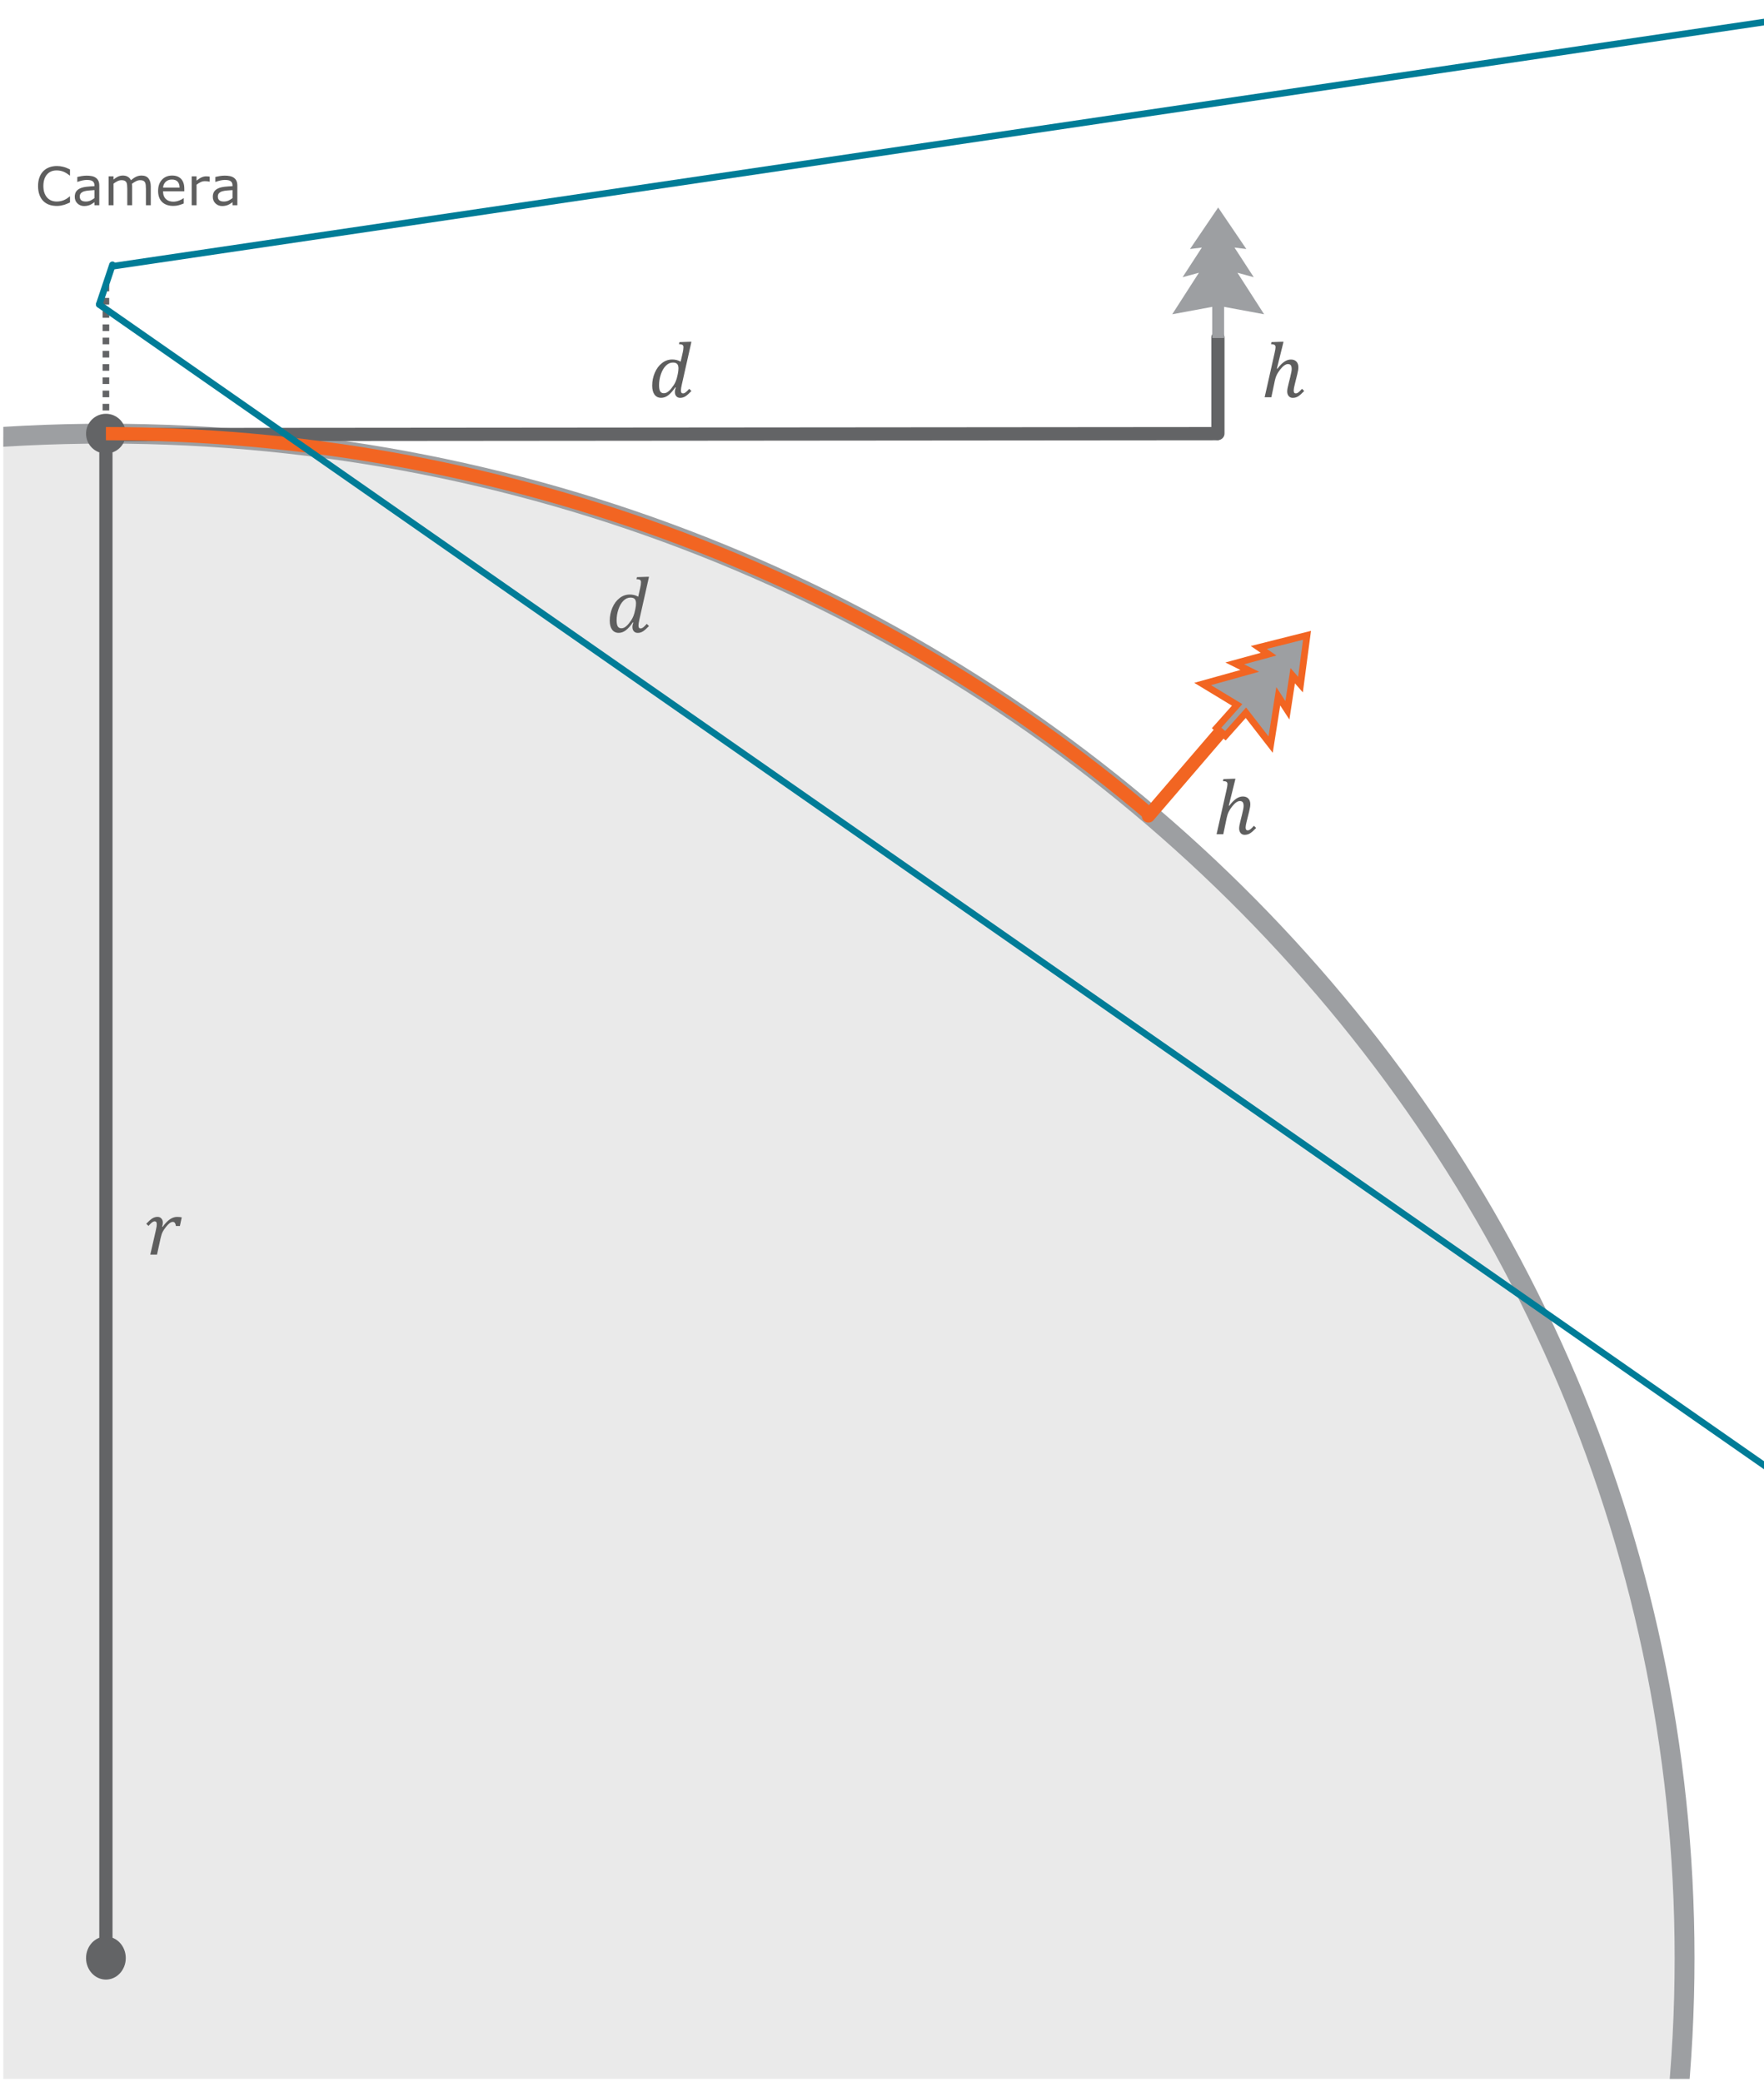 <?xml version="1.0" encoding="UTF-8" standalone="no"?>
<svg
   width="533"
   height="629"
   overflow="hidden"
   version="1.1"
   id="svg2421"
   xmlns="http://www.w3.org/2000/svg"
   xmlns:svg="http://www.w3.org/2000/svg">
  <defs
     id="defs2359">
    <clipPath
       id="clip0">
      <rect
         x="0"
         y="0"
         width="1280"
         height="720"
         id="rect2347" />
    </clipPath>
    <clipPath
       id="clip1">
      <path
         d="m 379.645,268.414 31.815,28.353 -28.353,31.815 -31.815,-28.353 z"
         fill-rule="evenodd"
         clip-rule="evenodd"
         id="path2350" />
    </clipPath>
    <clipPath
       id="clip2">
      <path
         d="m 379.645,268.414 31.815,28.353 -28.353,31.815 -31.815,-28.353 z"
         fill-rule="evenodd"
         clip-rule="evenodd"
         id="path2353" />
    </clipPath>
    <clipPath
       id="clip3">
      <path
         d="m 379.645,268.414 31.815,28.353 -28.353,31.815 -31.815,-28.353 z"
         fill-rule="evenodd"
         clip-rule="evenodd"
         id="path2356" />
    </clipPath>
  </defs>
  <g
     clip-path="url(#clip0)"
     id="g2419"
     transform="translate(1,-92)">
    <g
       aria-label="a"
       id="text2417"
       style="font-size:16px;font-family:Aptos, Aptos_MSFontService, sans-serif;fill:#5e5e5e">
      <path
         d="m 70.715,154 h -1.461 v -0.93 q -0.195,0.133 -0.531,0.375 -0.328,0.234 -0.641,0.375 -0.367,0.18 -0.844,0.297 -0.477,0.125 -1.117,0.125 -1.18,0 -2,-0.781 -0.82,-0.781 -0.82,-1.992 0,-0.992 0.422,-1.602 0.43,-0.617 1.219,-0.969 0.797,-0.352 1.914,-0.477 1.117,-0.125 2.398,-0.188 v -0.227 q 0,-0.5 -0.18,-0.828 -0.172,-0.328 -0.5,-0.516 -0.312,-0.18 -0.75,-0.242 -0.438,-0.062 -0.914,-0.062 -0.578,0 -1.289,0.156 -0.711,0.148 -1.469,0.438 h -0.078 v -1.492 q 0.43,-0.117 1.242,-0.258 0.812,-0.141 1.602,-0.141 0.922,0 1.602,0.156 0.688,0.148 1.188,0.516 0.492,0.359 0.75,0.93 0.258,0.57 0.258,1.414 z m -1.461,-2.148 v -2.43 q -0.672,0.039 -1.586,0.117 -0.906,0.078 -1.438,0.227 -0.633,0.18 -1.023,0.562 -0.391,0.375 -0.391,1.039 0,0.75 0.453,1.133 0.453,0.375 1.383,0.375 0.773,0 1.414,-0.297 0.641,-0.305 1.188,-0.727 z"
         id="path3096" />
    </g>
    <path
       style="color:#000000;fill:#636466;fill-rule:evenodd;stroke-miterlimit:8;stroke-dasharray:2, 2;-inkscape-stroke:none"
       d="m 30,178 v 2 h 2 v -2 z m 0,4 v 2 h 2 v -2 z m 0,4 v 2 h 2 v -2 z m 0,4 v 2 h 2 v -2 z m 0,4 v 2 h 2 v -2 z m 0,4 v 2 h 2 v -2 z m 0,4 v 2 h 2 v -2 z m 0,4 v 2 h 2 v -2 z m 0,4 v 2 h 2 v -2 z m 0,4 v 2 h 2 v -2 z"
       id="path2365" />
    <g
       id="path2367">
      <path
         style="color:#000000;fill:#eaeaea;fill-rule:evenodd;stroke-width:6;stroke-miterlimit:8;-inkscape-stroke:none"
         d="M -446,683.5 C -446,429.173 -232.44,223 31,223 294.44,223 508,429.173 508,683.5 508,937.827 294.44,1144 31,1144 -232.44,1144 -446,937.827 -446,683.5 Z"
         id="path3193" />
      <path
         style="color:#000000;fill:#9d9fa2;fill-rule:evenodd;stroke-miterlimit:8;-inkscape-stroke:none"
         d="m 31,220 c -265.005,0 -480,207.494 -480,463.5 0,256.006 214.995,463.5 480,463.5 265.005,0 480,-207.494 480,-463.5 C 511,427.494 296.005,220 31,220 Z m 0,6 C 292.875,226 505,430.853 505,683.5 505,936.147 292.875,1141 31,1141 -230.875,1141 -443,936.147 -443,683.5 -443,430.853 -230.875,226 31,226 Z"
         id="path3195" />
    </g>
    <path
       d="m 25,223 c 0,-3.314 2.686,-6 6,-6 3.314,0 6,2.686 6,6 0,3.314 -2.686,6 -6,6 -3.314,0 -6,-2.686 -6,-6 z"
       fill="#636466"
       fill-rule="evenodd"
       id="path2369" />
    <path
       d="m 25,683.5 c 0,-3.59 2.686,-6.5 6,-6.5 3.314,0 6,2.91 6,6.5 0,3.59 -2.686,6.5 -6,6.5 -3.314,0 -6,-2.91 -6,-6.5 z"
       fill="#636466"
       fill-rule="evenodd"
       id="path2371" />
    <path
       style="color:#000000;fill:#636466;fill-rule:evenodd;stroke-linecap:round;stroke-miterlimit:8;-inkscape-stroke:none"
       d="m 31,227 a 2,2 0 0 0 -2,2 v 448.199 a 2,2 0 0 0 2,2 2,2 0 0 0 2,-2 V 229 a 2,2 0 0 0 -2,-2 z"
       id="path2373" />
    <g
       aria-label="𝑟"
       transform="translate(42.922,471)"
       id="text2375"
       style="font-size:24px;font-family:'Cambria Math', 'Cambria Math_MSFontService', sans-serif;fill:#5e5e5e">
      <path
         d="M 5.203,-8.379 Q 6.352,-9.938 7.406,-10.664 q 1.066,-0.727 2.156,-0.727 0.855,0 1.43,0.129 l -0.562,2.625 H 9.223 Q 9.152,-9.129 9.023,-9.398 8.895,-9.668 8.719,-9.773 8.543,-9.879 8.273,-9.879 q -0.422,0 -0.926,0.363 Q 6.855,-9.152 6.234,-8.379 5.613,-7.605 5.238,-6.891 4.875,-6.176 4.629,-5.074 L 3.516,0 H 1.488 L 3.188,-7.43 q 0.164,-0.703 0.211,-1.09 0.047,-0.387 0.047,-0.645 0,-0.469 -0.152,-0.68 Q 3.141,-10.055 2.812,-10.055 2.449,-10.055 2.039,-9.75 1.641,-9.457 0.938,-8.672 l -0.668,-0.656 q 1.078,-1.125 1.805,-1.594 0.727,-0.48 1.605,-0.48 0.738,0 1.16,0.492 0.434,0.48 0.434,1.266 0,0.586 -0.223,1.207 z"
         id="path3178" />
    </g>
    <path
       style="color:#000000;fill:#636466;fill-rule:evenodd;stroke-linecap:round;stroke-miterlimit:8;-inkscape-stroke:none"
       d="m 366.709,221 -329.711,0.279 a 2,2 0 0 0 -1.998,2 2,2 0 0 0 2.002,1.998 L 366.711,225 a 2,2 0 0 0 1.998,-2.002 2,2 0 0 0 -2,-1.998 z"
       id="path2377" />
    <path
       style="color:#000000;fill:#636466;fill-rule:evenodd;stroke-linecap:round;stroke-miterlimit:8;-inkscape-stroke:none"
       d="m 367,191.994 a 1.994,1.994 0 0 0 -1.994,1.992 v 28.961 a 1.994,1.994 0 0 0 1.994,1.992 1.994,1.994 0 0 0 1.994,-1.992 V 193.986 A 1.994,1.994 0 0 0 367,191.994 Z"
       id="path2379" />
    <g
       aria-label="𝑑"
       transform="translate(194.832,212)"
       id="text2381"
       style="font-size:24px;font-family:'Cambria Math', 'Cambria Math_MSFontService', sans-serif;fill:#5e5e5e">
      <path
         d="m 8.203,-2.988 q -1.125,1.641 -2.133,2.402 Q 5.062,0.176 3.938,0.176 q -1.289,0 -2.004,-0.973 -0.703,-0.973 -0.703,-2.73 0,-2.016 0.785,-3.867 0.797,-1.863 2.18,-2.93 1.383,-1.078 3.082,-1.078 0.715,0 1.313,0.152 0.609,0.141 1.242,0.504 l 0.609,-2.707 q 0.094,-0.387 0.164,-0.855 0.07,-0.469 0.07,-0.82 0,-0.352 -0.129,-0.527 -0.129,-0.188 -0.375,-0.27 -0.234,-0.082 -0.855,-0.117 l 0.141,-0.609 2.941,-0.105 h 0.691 l -2.918,12.973 q -0.258,1.148 -0.258,1.734 0,0.469 0.152,0.68 0.152,0.211 0.48,0.211 0.352,0 0.75,-0.281 0.398,-0.293 1.125,-1.102 l 0.668,0.656 Q 12.012,-0.75 11.273,-0.281 10.535,0.188 9.68,0.188 8.953,0.188 8.52,-0.293 8.086,-0.773 8.086,-1.57 q 0,-0.645 0.27,-1.371 z m 0.785,-4.148 q 0.176,-0.844 0.176,-1.594 0,-0.914 -0.387,-1.324 -0.387,-0.422 -1.289,-0.422 -1.195,0 -2.145,0.973 -0.949,0.961 -1.5,2.602 -0.539,1.641 -0.539,3.27 0,1.219 0.328,1.828 0.34,0.598 1.125,0.598 0.363,0 0.738,-0.152 0.375,-0.164 0.773,-0.516 0.41,-0.352 0.797,-0.855 0.398,-0.504 0.727,-1.008 0.328,-0.516 0.609,-1.207 0.281,-0.703 0.48,-1.688 z"
         id="path3165" />
    </g>
    <g
       aria-label="ℎ"
       transform="translate(380.04,212)"
       id="text2383"
       style="font-size:24px;font-family:'Cambria Math', 'Cambria Math_MSFontService', sans-serif;fill:#5e5e5e">
      <path
         d="m 4.09,-13.395 q 0.281,-1.254 0.281,-1.734 0,-0.492 -0.305,-0.691 Q 3.773,-16.02 3,-16.043 l 0.141,-0.609 2.965,-0.105 h 0.68 l -2.016,8.121 0.141,0.047 q 1.113,-1.477 2.098,-2.133 0.996,-0.668 2.004,-0.668 1.09,0 1.676,0.633 0.586,0.621 0.586,1.734 0,0.738 -0.34,2.098 l -0.762,3.07 q -0.316,1.277 -0.316,1.805 0,0.469 0.152,0.68 0.152,0.211 0.48,0.211 0.352,0 0.75,-0.281 0.398,-0.293 1.125,-1.102 l 0.668,0.656 q -1.125,1.184 -1.852,1.629 Q 10.465,0.188 9.562,0.188 q -0.762,0 -1.219,-0.539 -0.445,-0.539 -0.445,-1.395 0,-0.762 0.387,-2.238 l 0.504,-2.027 q 0.27,-1.09 0.363,-1.629 0.094,-0.551 0.094,-0.855 0,-0.832 -0.27,-1.172 -0.27,-0.352 -0.879,-0.352 -0.48,0 -1.066,0.398 -0.586,0.398 -1.23,1.219 -0.645,0.809 -1.031,1.559 -0.375,0.738 -0.598,1.77 L 3.105,0 H 1.078 Z"
         id="path3160" />
    </g>
    <g
       id="g2391"
       transform="translate(-0.424,-0.106)">
      <g
         id="g2389">
        <g
           id="g2387">
          <path
             d="m 381.385,187.042 -8.062,-12.542 4.927,1.344 -5.823,-8.959 3.583,0.448 -8.51,-12.541 -8.51,12.541 3.583,-0.448 -5.823,8.959 4.927,-1.344 -8.062,12.542 12.093,-2.24 v 9.406 h 3.584 v -9.406 z"
             fill="#9d9fa2"
             id="path2385" />
        </g>
      </g>
    </g>
    <path
       style="color:#000000;fill:#f26522;fill-rule:evenodd;stroke-miterlimit:8;-inkscape-stroke:none"
       d="m 31,221 v 4 c 115.85,0 227.703,40.871 314.51,114.904 l 2.596,-3.045 C 260.561,262.197 147.79,221 31,221 Z"
       id="path2393" />
    <path
       style="color:#000000;fill:#f26522;fill-rule:evenodd;stroke-linecap:round;stroke-miterlimit:8;-inkscape-stroke:none"
       d="M 0.152,-1.994 A 2,2 0 0 0 -1.303,-1.518 2,2 0 0 0 -1.518,1.303 L 19.51,25.787 A 2,2 0 0 0 22.33,26 2,2 0 0 0 22.545,23.18 L 1.518,-1.303 A 2,2 0 0 0 0.152,-1.994 Z"
       id="path2395"
       transform="matrix(-1,0,0,1,367.027,314)" />
    <g
       clip-path="url(#clip1)"
       id="g2403"
       transform="translate(-0.45)">
      <g
         clip-path="url(#clip2)"
         id="g2401">
        <g
           clip-path="url(#clip3)"
           id="g2399">
          <g
             id="path2397">
            <path
               style="color:#000000;fill:#9d9fa2;stroke-width:2.029;-inkscape-stroke:none"
               d="m 383.38,316.933 2.304,-14.596 2.759,4.243 1.599,-10.467 2.356,2.694 1.973,-14.891 -14.567,3.668 2.947,2.031 -10.215,2.789 4.531,2.255 -14.235,3.963 10.425,6.317 -6.202,6.959 2.651,2.363 6.202,-6.959 z"
               id="path3146" />
            <path
               style="color:#000000;fill:#f26522;-inkscape-stroke:none"
               d="m 395.574,282.566 -18.191,4.58 2.996,2.064 -10.678,2.916 4.549,2.264 -13.951,3.883 11.389,6.902 -6.064,6.805 4.166,3.713 6.064,-6.805 8.162,10.52 0.367,-2.316 1.891,-11.986 2.77,4.26 1.672,-10.941 2.395,2.738 z m -2.406,2.699 -1.48,11.186 -2.318,-2.65 -1.527,9.994 -2.748,-4.227 -2.352,14.889 -6.779,-8.74 -6.34,7.111 -1.135,-1.012 6.338,-7.113 -9.461,-5.732 14.52,-4.043 -4.514,-2.246 9.754,-2.662 -2.898,-1.998 z"
               id="path3148" />
          </g>
        </g>
      </g>
    </g>
    <g
       aria-label="ℎ"
       transform="translate(365.514,344)"
       id="text2405"
       style="font-size:24px;font-family:'Cambria Math', 'Cambria Math_MSFontService', sans-serif;fill:#5e5e5e">
      <path
         d="m 4.09,-13.395 q 0.281,-1.254 0.281,-1.734 0,-0.492 -0.305,-0.691 Q 3.773,-16.02 3,-16.043 l 0.141,-0.609 2.965,-0.105 h 0.68 l -2.016,8.121 0.141,0.047 q 1.113,-1.477 2.098,-2.133 0.996,-0.668 2.004,-0.668 1.09,0 1.676,0.633 0.586,0.621 0.586,1.734 0,0.738 -0.34,2.098 l -0.762,3.07 q -0.316,1.277 -0.316,1.805 0,0.469 0.152,0.68 0.152,0.211 0.48,0.211 0.352,0 0.75,-0.281 0.398,-0.293 1.125,-1.102 l 0.668,0.656 q -1.125,1.184 -1.852,1.629 Q 10.465,0.188 9.562,0.188 q -0.762,0 -1.219,-0.539 -0.445,-0.539 -0.445,-1.395 0,-0.762 0.387,-2.238 l 0.504,-2.027 q 0.27,-1.09 0.363,-1.629 0.094,-0.551 0.094,-0.855 0,-0.832 -0.27,-1.172 -0.27,-0.352 -0.879,-0.352 -0.48,0 -1.066,0.398 -0.586,0.398 -1.23,1.219 -0.645,0.809 -1.031,1.559 -0.375,0.738 -0.598,1.77 L 3.105,0 H 1.078 Z"
         id="path3139" />
    </g>
    <g
       aria-label="𝑑"
       transform="translate(182.007,283)"
       id="text2407"
       style="font-size:24px;font-family:'Cambria Math', 'Cambria Math_MSFontService', sans-serif;fill:#5e5e5e">
      <path
         d="m 8.203,-2.988 q -1.125,1.641 -2.133,2.402 Q 5.062,0.176 3.938,0.176 q -1.289,0 -2.004,-0.973 -0.703,-0.973 -0.703,-2.73 0,-2.016 0.785,-3.867 0.797,-1.863 2.18,-2.93 1.383,-1.078 3.082,-1.078 0.715,0 1.313,0.152 0.609,0.141 1.242,0.504 l 0.609,-2.707 q 0.094,-0.387 0.164,-0.855 0.07,-0.469 0.07,-0.82 0,-0.352 -0.129,-0.527 -0.129,-0.188 -0.375,-0.27 -0.234,-0.082 -0.855,-0.117 l 0.141,-0.609 2.941,-0.105 h 0.691 l -2.918,12.973 q -0.258,1.148 -0.258,1.734 0,0.469 0.152,0.68 0.152,0.211 0.48,0.211 0.352,0 0.75,-0.281 0.398,-0.293 1.125,-1.102 l 0.668,0.656 Q 12.012,-0.75 11.273,-0.281 10.535,0.188 9.68,0.188 8.953,0.188 8.52,-0.293 8.086,-0.773 8.086,-1.57 q 0,-0.645 0.27,-1.371 z m 0.785,-4.148 q 0.176,-0.844 0.176,-1.594 0,-0.914 -0.387,-1.324 -0.387,-0.422 -1.289,-0.422 -1.195,0 -2.145,0.973 -0.949,0.961 -1.5,2.602 -0.539,1.641 -0.539,3.27 0,1.219 0.328,1.828 0.34,0.598 1.125,0.598 0.363,0 0.738,-0.152 0.375,-0.164 0.773,-0.516 0.41,-0.352 0.797,-0.855 0.398,-0.504 0.727,-1.008 0.328,-0.516 0.609,-1.207 0.281,-0.703 0.48,-1.688 z"
         id="path3134" />
    </g>
    <path
       style="color:#000000;fill:#007c97;fill-rule:evenodd;stroke-linecap:round;stroke-miterlimit:8;-inkscape-stroke:none"
       d="m 0.146,-0.988 a 1,1 0 0 0 -1.135,0.842 1,1 0 0 0 0.842,1.135 L 530.396,79.43 a 1,1 0 0 0 1.137,-0.844 1,1 0 0 0 -0.844,-1.135 z"
       id="path2409"
       transform="matrix(1,0,0,-1,33,172.44)" />
    <path
       style="color:#000000;fill:#007c97;fill-rule:evenodd;stroke-linecap:round;stroke-miterlimit:8;-inkscape-stroke:none"
       d="m 29.572,183.18 a 1,1 0 0 0 -1.393,0.248 1,1 0 0 0 0.248,1.393 L 541.518,542.477 a 1,1 0 0 0 1.393,-0.248 1,1 0 0 0 -0.25,-1.393 z"
       id="path2411" />
    <path
       style="color:#000000;fill:#007c97;fill-rule:evenodd;stroke-linecap:round;stroke-miterlimit:8;-inkscape-stroke:none"
       d="m -0.316,-0.949 a 1,1 0 0 0 -0.633,1.266 L 3.029,12.227 a 1,1 0 0 0 1.266,0.631 1,1 0 0 0 0.633,-1.266 L 0.949,-0.316 a 1,1 0 0 0 -1.266,-0.633 z"
       id="path2413"
       transform="matrix(-1,0,0,1,32.979,172)" />
    <g
       aria-label="Camer"
       transform="translate(9.6,154)"
       id="text2415"
       style="font-size:16px;font-family:Aptos, Aptos_MSFontService, sans-serif;fill:#5e5e5e">
      <path
         d="m 10.547,-0.844 q -0.43,0.188 -0.781,0.352 -0.344,0.164 -0.906,0.344 Q 8.383,0 7.82,0.102 7.266,0.211 6.594,0.211 q -1.266,0 -2.305,-0.352 Q 3.258,-0.5 2.492,-1.258 1.742,-2 1.32,-3.141 q -0.422,-1.148 -0.422,-2.664 0,-1.438 0.406,-2.57 0.406,-1.133 1.172,-1.914 0.742,-0.758 1.789,-1.156 1.055,-0.398 2.336,-0.398 0.938,0 1.867,0.227 0.938,0.227 2.078,0.797 v 1.836 H 10.43 Q 9.469,-9.789 8.523,-10.156 7.578,-10.523 6.5,-10.523 q -0.883,0 -1.594,0.289 -0.703,0.281 -1.258,0.883 -0.539,0.586 -0.844,1.484 -0.297,0.891 -0.297,2.062 0,1.227 0.328,2.109 0.336,0.883 0.859,1.438 0.547,0.578 1.273,0.859 Q 5.703,-1.125 6.516,-1.125 q 1.117,0 2.094,-0.383 Q 9.586,-1.891 10.438,-2.656 h 0.109 z"
         id="path3101" />
      <path
         d="M 19.398,0 H 17.938 v -0.93 q -0.195,0.133 -0.531,0.375 -0.328,0.234 -0.641,0.375 Q 16.398,0 15.922,0.117 q -0.477,0.125 -1.117,0.125 -1.18,0 -2,-0.781 -0.82,-0.781 -0.82,-1.992 0,-0.992 0.422,-1.602 0.43,-0.617 1.219,-0.969 0.797,-0.352 1.914,-0.477 1.117,-0.125 2.398,-0.188 v -0.227 q 0,-0.5 -0.18,-0.828 -0.172,-0.328 -0.5,-0.516 -0.312,-0.18 -0.75,-0.242 -0.438,-0.062 -0.914,-0.062 -0.578,0 -1.289,0.156 -0.711,0.148 -1.469,0.438 h -0.078 V -8.539 Q 13.188,-8.656 14,-8.797 14.812,-8.938 15.602,-8.938 q 0.922,0 1.602,0.156 0.688,0.148 1.188,0.516 0.492,0.359 0.75,0.93 0.258,0.57 0.258,1.414 z M 17.938,-2.148 V -4.578 q -0.672,0.039 -1.586,0.117 -0.906,0.078 -1.437,0.227 -0.633,0.18 -1.023,0.562 Q 13.5,-3.297 13.5,-2.633 q 0,0.75 0.453,1.133 0.453,0.375 1.383,0.375 0.773,0 1.414,-0.297 0.641,-0.305 1.188,-0.727 z"
         id="path3103" />
      <path
         d="m 34.961,0 h -1.469 v -4.969 q 0,-0.562 -0.055,-1.086 -0.047,-0.523 -0.211,-0.836 -0.18,-0.336 -0.516,-0.508 -0.336,-0.172 -0.969,-0.172 -0.617,0 -1.234,0.312 -0.617,0.305 -1.234,0.781 0.023,0.18 0.039,0.422 0.016,0.234 0.016,0.469 V 0 h -1.469 v -4.969 q 0,-0.578 -0.055,-1.094 -0.047,-0.523 -0.211,-0.836 -0.18,-0.336 -0.516,-0.5 -0.336,-0.172 -0.969,-0.172 -0.602,0 -1.211,0.297 -0.602,0.297 -1.203,0.758 V 0 h -1.469 v -8.727 h 1.469 v 0.969 q 0.688,-0.57 1.367,-0.891 0.688,-0.32 1.461,-0.32 0.891,0 1.508,0.375 0.625,0.375 0.93,1.039 0.891,-0.75 1.625,-1.078 0.734,-0.336 1.57,-0.336 1.438,0 2.117,0.875 0.688,0.867 0.688,2.43 z"
         id="path3105" />
      <path
         d="m 45.094,-4.211 h -6.43 q 0,0.805 0.242,1.406 0.242,0.594 0.664,0.977 0.406,0.375 0.961,0.562 0.562,0.188 1.234,0.188 0.891,0 1.789,-0.352 0.906,-0.359 1.289,-0.703 h 0.078 V -0.531 q -0.742,0.312 -1.516,0.523 -0.773,0.211 -1.625,0.211 -2.172,0 -3.391,-1.172 -1.219,-1.18 -1.219,-3.344 0,-2.141 1.164,-3.398 1.172,-1.258 3.078,-1.258 1.766,0 2.719,1.031 0.961,1.031 0.961,2.93 z m -1.43,-1.125 q -0.008,-1.156 -0.586,-1.789 -0.57,-0.633 -1.742,-0.633 -1.18,0 -1.883,0.695 -0.695,0.695 -0.789,1.727 z"
         id="path3107" />
      <path
         d="M 52.766,-7.125 H 52.688 q -0.328,-0.078 -0.641,-0.109 -0.305,-0.039 -0.727,-0.039 -0.68,0 -1.312,0.305 -0.633,0.297 -1.219,0.773 V 0 h -1.469 v -8.727 h 1.469 V -7.438 q 0.875,-0.703 1.539,-0.992 0.672,-0.297 1.367,-0.297 0.383,0 0.555,0.023 0.172,0.016 0.516,0.07 z"
         id="path3109" />
    </g>
  </g>
</svg>
